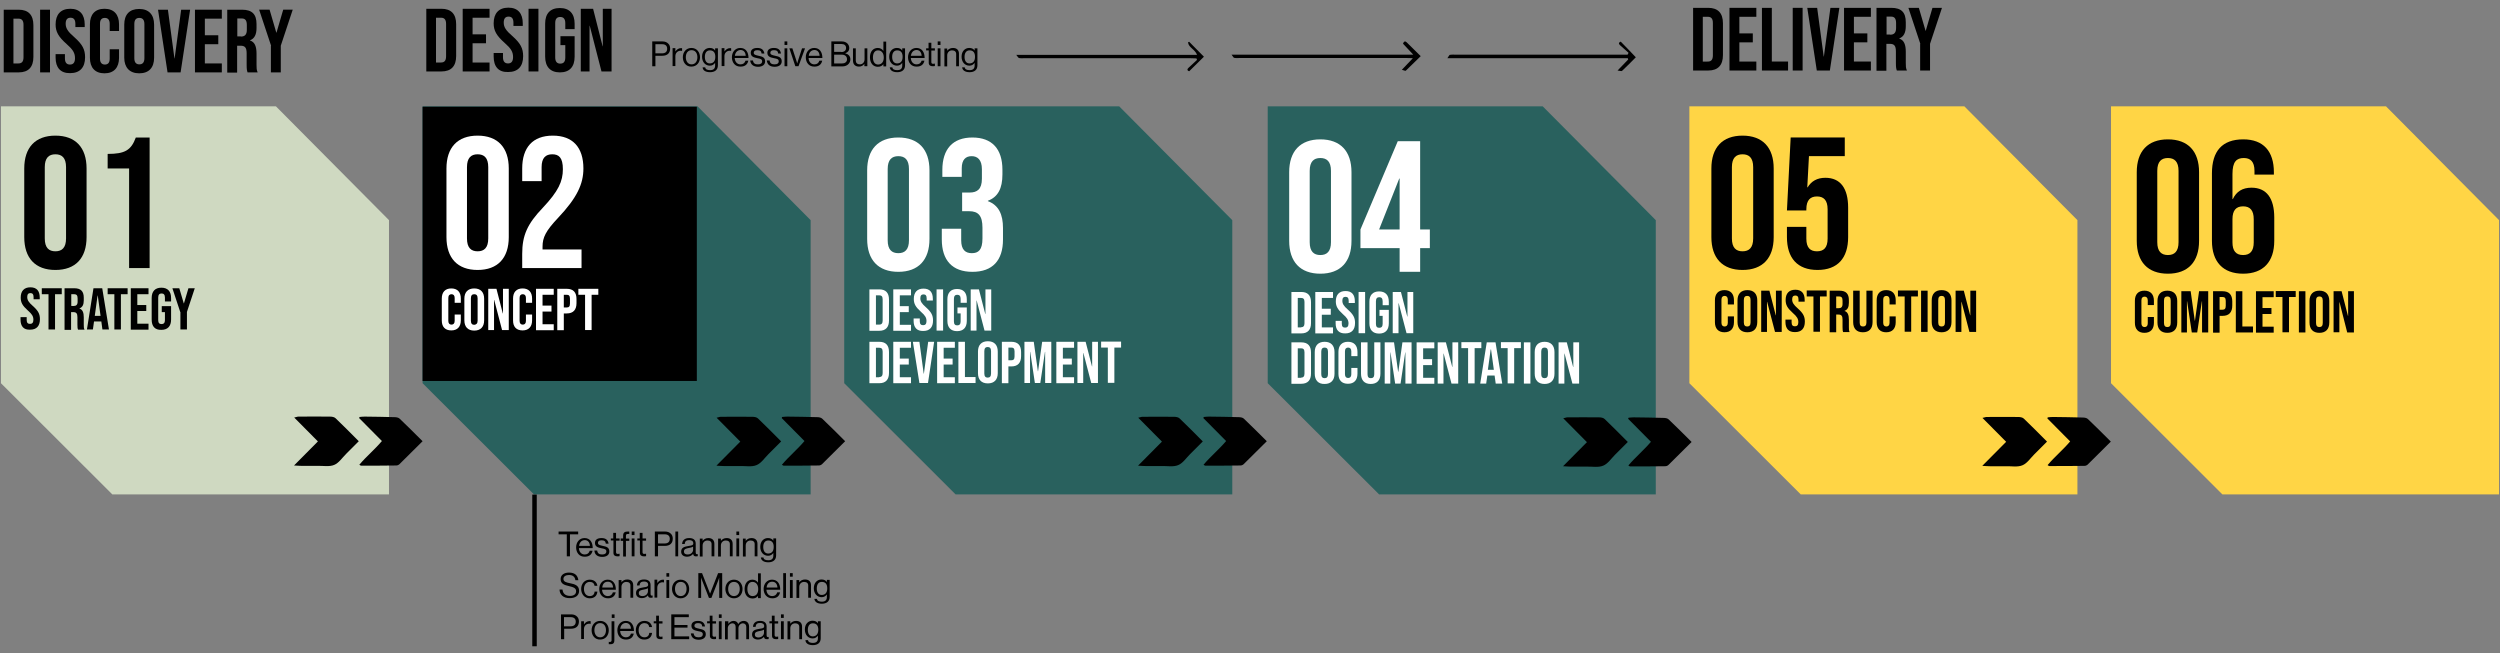 <?xml version="1.0" encoding="utf-8"?>
<!-- Generator: Adobe Illustrator 28.2.0, SVG Export Plug-In . SVG Version: 6.00 Build 0)  -->
<svg version="1.1" id="Layer_1" xmlns="http://www.w3.org/2000/svg" xmlns:xlink="http://www.w3.org/1999/xlink" x="0px" y="0px"
	 viewBox="0 0 1340 350" style="enable-background:new 0 0 1340 350;" xml:space="preserve">
<rect x="0" y="0" width="1340" height="350" fill="#808080" stroke="none"/>
<style type="text/css">
	.st0{fill:#FFD545;}
	.st1{fill:#29615E;}
	.st2{fill:#CFD9C1;}
	.st3{fill:#FFFFFF;}
</style>

	<polygon class="st0" points="1113.5,265 965.2,265 905.5,205.4 905.5,57 1052.9,57 1113.5,118 	"/>


	<polygon class="st0" points="1339.5,265 1191.2,265 1131.5,205.4 1131.5,57 1278.9,57 1339.5,118 	"/>


	<polygon class="st1" points="660.5,265 512.2,265 452.5,205.4 452.5,57 599.9,57 660.5,118 	"/>


	<polygon class="st1" points="887.5,265 739.2,265 679.5,205.4 679.5,57 826.9,57 887.5,118 	"/>


	<polygon class="st2" points="208.5,265 60.2,265 0.5,205.4 0.5,57 147.9,57 208.5,118 	"/>


	<polygon class="st1" points="434.5,265 286.2,265 226.5,205.4 226.5,57 373.9,57 434.5,118 	"/>


	<path d="M2,5.2H10c5.3,0,7.9,2.9,7.9,8.3v17c0,5.4-2.6,8.3-7.9,8.3H2V5.2z M9.9,34c1.7,0,2.7-0.9,2.7-3.3V13.3c0-2.4-1-3.3-2.7-3.3
		H7.2v24H9.9z"/>
	<path d="M21.5,5.2h5.3v33.6h-5.3V5.2z"/>
	<path d="M29.8,30.9v-1.9h5v2.3c0,2.4,1.1,3.3,2.7,3.3s2.7-0.9,2.7-3.4c0-2.8-1.1-4.6-4.5-7.6c-4.4-3.9-5.9-6.6-5.9-10.5
		c0-5.3,2.7-8.4,7.9-8.4c5.1,0,7.7,3.1,7.7,8.4v1.4h-5v-1.7c0-2.4-1-3.3-2.6-3.3s-2.6,0.9-2.6,3.2c0,2.4,1.1,4.2,4.6,7.2
		c4.4,3.9,5.8,6.6,5.8,10.8c0,5.5-2.8,8.5-8,8.5C32.4,39.3,29.8,36.2,29.8,30.9z"/>
	<path d="M48.2,31V13c0-5.2,2.7-8.3,7.8-8.3s7.8,3.1,7.8,8.3v3.6h-5v-3.9c0-2.2-1.1-3.1-2.6-3.1c-1.6,0-2.6,0.9-2.6,3.1v18.8
		c0,2.2,1.1,3.1,2.6,3.1c1.6,0,2.6-0.9,2.6-3.1v-5.1h5V31c0,5.2-2.7,8.3-7.8,8.3S48.2,36.2,48.2,31z"/>
	<path d="M66.6,30.9V13.2c0-5.4,2.8-8.4,8-8.4c5.2,0,8,3.1,8,8.4v17.7c0,5.4-2.8,8.4-8,8.4C69.5,39.3,66.6,36.2,66.6,30.9z
		 M77.4,31.2V12.9c0-2.4-1.1-3.3-2.7-3.3c-1.7,0-2.7,0.9-2.7,3.3v18.3c0,2.4,1.1,3.3,2.7,3.3C76.3,34.5,77.4,33.6,77.4,31.2z"/>
	<path d="M84.7,5.2h5.3l3.5,26.1h0.1l3.5-26.1h4.8l-5.1,33.6h-7L84.7,5.2z"/>
	<path d="M104.5,5.2h14.4V10h-9.1v8.9h7.2v4.8h-7.2V34h9.1v4.8h-14.4V5.2z"/>
	<path d="M121.9,5.2h7.8c5.5,0,7.8,2.5,7.8,7.7V15c0,3.5-1.1,5.7-3.5,6.6v0.1c2.6,0.8,3.5,3.3,3.5,7.1v5.9c0,1.6,0,2.8,0.6,4.1h-5.4
		c-0.3-0.9-0.5-1.4-0.5-4.1v-6.1c0-3.1-0.9-4.1-3.3-4.1h-1.8v14.4h-5.3V5.2z M129.1,19.6c2,0,3.2-0.9,3.2-3.6v-2.6
		c0-2.4-0.8-3.5-2.7-3.5h-2.4v9.6H129.1z"/>
	<path d="M145.3,24.5l-6.4-19.3h5.6l3.6,12.3h0.1l3.6-12.3h5.1l-6.4,19.3v14.3h-5.3V24.5z"/>


	<path d="M228.5,4.7h8.1c5.3,0,7.9,2.9,7.9,8.3v17c0,5.4-2.6,8.3-7.9,8.3h-8.1V4.7z M236.4,33.5c1.7,0,2.7-0.9,2.7-3.3V12.8
		c0-2.4-1-3.3-2.7-3.3h-2.7v24H236.4z"/>
	<path d="M248,4.7h14.4v4.8h-9.1v8.9h7.2v4.8h-7.2v10.3h9.1v4.8H248V4.7z"/>
	<path d="M264.6,30.3v-1.9h5v2.3c0,2.4,1.1,3.3,2.7,3.3s2.7-0.9,2.7-3.4c0-2.8-1.1-4.6-4.5-7.6c-4.4-3.9-5.9-6.6-5.9-10.5
		c0-5.3,2.7-8.4,7.9-8.4c5.1,0,7.7,3.1,7.7,8.4v1.4h-5v-1.7c0-2.4-1-3.3-2.6-3.3s-2.6,0.9-2.6,3.2c0,2.4,1.1,4.2,4.6,7.2
		c4.4,3.9,5.8,6.6,5.8,10.8c0,5.5-2.8,8.5-8,8.5C267.2,38.8,264.6,35.7,264.6,30.3z"/>
	<path d="M283.3,4.7h5.3v33.6h-5.3V4.7z"/>
	<path d="M292.2,30.3V12.7c0-5.4,2.7-8.4,7.9-8.4c5.2,0,7.9,3.1,7.9,8.4v2.9h-5v-3.2c0-2.4-1.1-3.3-2.7-3.3c-1.7,0-2.7,0.9-2.7,3.3
		v18.4c0,2.4,1.1,3.3,2.7,3.3c1.7,0,2.7-0.9,2.7-3.3v-6.6h-2.6v-4.8h7.6v11c0,5.4-2.7,8.4-7.9,8.4C294.9,38.8,292.2,35.7,292.2,30.3
		z"/>
	<path d="M311.3,4.7h6.6l5.1,20.1h0.1V4.7h4.7v33.6h-5.4l-6.3-24.5H316v24.5h-4.7V4.7z"/>


	<path d="M907.5,4.2h8.1c5.3,0,7.9,2.9,7.9,8.3v17c0,5.4-2.6,8.3-7.9,8.3h-8.1V4.2z M915.4,33c1.7,0,2.7-0.9,2.7-3.3V12.3
		c0-2.4-1-3.3-2.7-3.3h-2.7v24H915.4z"/>
	<path d="M927,4.2h14.4V9h-9.1v8.9h7.2v4.8h-7.2V33h9.1v4.8H927V4.2z"/>
	<path d="M944.4,4.2h5.3V33h8.7v4.8h-14V4.2z"/>
	<path d="M960.9,4.2h5.3v33.6h-5.3V4.2z"/>
	<path d="M968.7,4.2h5.3l3.5,26.1h0.1l3.5-26.1h4.8l-5.1,33.6h-7L968.7,4.2z"/>
	<path d="M988.4,4.2h14.4V9h-9.1v8.9h7.2v4.8h-7.2V33h9.1v4.8h-14.4V4.2z"/>
	<path d="M1005.9,4.2h7.8c5.5,0,7.8,2.5,7.8,7.7V14c0,3.5-1.1,5.7-3.5,6.6v0.1c2.6,0.8,3.5,3.3,3.5,7.1v5.9c0,1.6,0,2.8,0.6,4.1
		h-5.4c-0.3-0.9-0.5-1.4-0.5-4.1v-6.1c0-3.1-0.9-4.1-3.3-4.1h-1.8v14.4h-5.3V4.2z M1013.1,18.6c2,0,3.2-0.9,3.2-3.6v-2.6
		c0-2.4-0.8-3.5-2.7-3.5h-2.4v9.6H1013.1z"/>
	<path d="M1029.3,23.5l-6.4-19.3h5.6l3.6,12.3h0.1l3.6-12.3h5.1l-6.4,19.3v14.3h-5.3V23.5z"/>


	<rect x="226.5" y="57.2" width="147" height="147"/>


	<path d="M349.6,22.2h5.5c1.4,0,2.5,0.5,3.2,1.3c0.6,0.6,0.9,1.5,0.9,2.5c0,2.4-1.4,3.9-4.3,3.9h-3.6v5.6h-1.7V22.2z M351.3,28.6
		h3.5c1.9,0,2.8-0.9,2.8-2.5c0-1.6-1-2.4-2.7-2.4h-3.6V28.6z"/>
	<path d="M362.1,27.5L362.1,27.5c0.6-0.9,1.6-1.7,2.9-1.7c0.3,0,0.4,0,0.6,0.1v1.4h-0.1c-0.2-0.1-0.4-0.1-0.7-0.1
		c-1.5,0-2.8,1.1-2.8,2.9v5.3h-1.5v-9.6h1.5V27.5z"/>
	<path d="M366,30.7c0-2.8,1.8-5,4.6-5c2.9,0,4.6,2.3,4.6,5s-1.7,5-4.6,5C367.8,35.8,366,33.5,366,30.7z M373.8,30.7
		c0-2.1-1-3.8-3.1-3.8s-3.1,1.7-3.1,3.8s1.1,3.8,3.1,3.8S373.8,32.8,373.8,30.7z"/>
	<path d="M376.6,36.1h1.4c0.1,1.1,1.2,1.5,2.6,1.5c1.8,0,2.7-0.8,2.7-2.5v-1.4h0c-0.7,0.9-1.5,1.5-2.8,1.5c-2.5,0-4.2-2-4.2-4.8
		c0-3,1.9-4.7,4.1-4.7c1.4,0,2.3,0.5,2.9,1.4h0v-1.2h1.5V35c0,2.5-1.7,3.7-4.2,3.7C378.1,38.7,376.7,37.7,376.6,36.1z M383.4,30.4
		c0-2.1-0.9-3.4-2.9-3.4c-1.8,0-2.7,1.4-2.7,3.5c0,2.1,0.9,3.5,2.7,3.5C382.7,33.9,383.4,32.4,383.4,30.4z"/>
	<path d="M388.4,27.5L388.4,27.5c0.6-0.9,1.6-1.7,2.9-1.7c0.3,0,0.4,0,0.6,0.1v1.4h-0.1c-0.2-0.1-0.4-0.1-0.7-0.1
		c-1.5,0-2.8,1.1-2.8,2.9v5.3h-1.5v-9.6h1.5V27.5z"/>
	<path d="M392.3,30.7c0-2.8,1.8-5,4.5-5c2.9,0,4.4,2.2,4.4,5.4h-7.4c0.1,1.9,1.2,3.4,3.1,3.4c1.4,0,2.3-0.7,2.7-2h1.5
		c-0.4,2.1-1.9,3.2-4.1,3.2C394,35.8,392.3,33.5,392.3,30.7z M393.9,29.9h5.8c-0.1-1.9-1.1-3.1-2.8-3.1
		C395.1,26.9,394.1,28.2,393.9,29.9z"/>
	<path d="M402.1,32.4h1.5c0.2,1.7,1.3,2.1,2.7,2.1c1.6,0,2.2-0.7,2.2-1.6c0-1.1-0.7-1.4-2.5-1.7c-1.9-0.4-3.6-0.8-3.6-2.9
		c0-1.6,1.2-2.6,3.5-2.6c2.4,0,3.5,1.1,3.8,3h-1.5c-0.1-1.3-0.8-1.8-2.3-1.8c-1.4,0-1.9,0.6-1.9,1.4c0,1,0.9,1.2,2.6,1.6
		c1.9,0.4,3.5,0.8,3.5,3c0,1.9-1.6,2.9-3.8,2.9C403.8,35.8,402.3,34.5,402.1,32.4z"/>
	<path d="M411,32.4h1.5c0.2,1.7,1.3,2.1,2.7,2.1c1.6,0,2.2-0.7,2.2-1.6c0-1.1-0.7-1.4-2.5-1.7c-1.9-0.4-3.6-0.8-3.6-2.9
		c0-1.6,1.2-2.6,3.5-2.6c2.4,0,3.5,1.1,3.8,3h-1.5c-0.1-1.3-0.8-1.8-2.3-1.8c-1.4,0-1.9,0.6-1.9,1.4c0,1,0.9,1.2,2.6,1.6
		c1.9,0.4,3.5,0.8,3.5,3c0,1.9-1.6,2.9-3.8,2.9C412.6,35.8,411.2,34.5,411,32.4z"/>
	<path d="M420.5,22.2h1.5v1.9h-1.5V22.2z M420.5,25.9h1.5v9.6h-1.5V25.9z"/>
	<path d="M423.1,25.9h1.6l2,6.1c0.3,0.9,0.6,2,0.6,2h0c0,0,0.4-1.2,0.6-2l2-6.1h1.6l-3.5,9.6h-1.7L423.1,25.9z"/>
	<path d="M431.9,30.7c0-2.8,1.8-5,4.5-5c2.9,0,4.4,2.2,4.4,5.4h-7.4c0.1,1.9,1.2,3.4,3.1,3.4c1.4,0,2.3-0.7,2.7-2h1.5
		c-0.4,2.1-1.9,3.2-4.1,3.2C433.6,35.8,431.9,33.5,431.9,30.7z M433.5,29.9h5.8c-0.1-1.9-1.1-3.1-2.8-3.1
		C434.6,26.9,433.7,28.2,433.5,29.9z"/>
	<path d="M445.5,22.2h5.6c1.4,0,2.4,0.4,3.2,1.2c0.5,0.6,0.9,1.3,0.9,2.3c0,1.5-0.8,2.4-2.1,2.8v0.1c1.5,0.4,2.7,1.4,2.7,3.2
		c0,1-0.4,1.9-1,2.5c-0.7,0.8-1.9,1.3-3.3,1.3h-5.9V22.2z M450.9,27.9c1.6,0,2.6-0.8,2.6-2.2c0-1.3-0.9-2.1-2.4-2.1h-4v4.2H450.9z
		 M451.3,34c0.9,0,1.6-0.2,2.1-0.7c0.4-0.4,0.6-0.9,0.6-1.5c0-1.7-1.2-2.5-2.8-2.5h-4.1V34H451.3z"/>
	<path d="M463.3,35.5v-1.3h0c-0.7,0.9-1.5,1.5-2.9,1.5c-2,0-3.2-1.2-3.2-3.2v-6.6h1.5v6.6c0,1.2,0.8,2,2.2,2c1.5,0,2.5-1.2,2.5-2.7
		v-5.9h1.5v9.6H463.3z"/>
	<path d="M466.3,30.7c0-3.2,1.8-5,4.2-5c1.4,0,2.4,0.7,3,1.6h0v-5h1.5v13.3h-1.5v-1.2h0c-0.7,0.9-1.6,1.4-3,1.4
		C468,35.8,466.3,33.8,466.3,30.7z M473.7,30.8c0-2.2-1.1-3.8-3.1-3.8c-1.8,0-2.7,1.6-2.7,3.8c0,2.2,0.9,3.8,2.8,3.8
		C472.8,34.5,473.7,32.9,473.7,30.8z"/>
	<path d="M476.9,36.1h1.4c0.1,1.1,1.2,1.5,2.6,1.5c1.8,0,2.7-0.8,2.7-2.5v-1.4h0c-0.7,0.9-1.5,1.5-2.8,1.5c-2.5,0-4.2-2-4.2-4.8
		c0-3,1.9-4.7,4.1-4.7c1.4,0,2.3,0.5,2.9,1.4h0v-1.2h1.5V35c0,2.5-1.7,3.7-4.2,3.7C478.5,38.7,477.1,37.7,476.9,36.1z M483.8,30.4
		c0-2.1-0.9-3.4-2.9-3.4c-1.8,0-2.7,1.4-2.7,3.5c0,2.1,0.9,3.5,2.7,3.5C483.1,33.9,483.8,32.4,483.8,30.4z"/>
	<path d="M486.7,30.7c0-2.8,1.8-5,4.5-5c2.9,0,4.4,2.2,4.4,5.4h-7.4c0.1,1.9,1.2,3.4,3.1,3.4c1.4,0,2.3-0.7,2.7-2h1.5
		c-0.4,2.1-1.9,3.2-4.1,3.2C488.4,35.8,486.7,33.5,486.7,30.7z M488.2,29.9h5.8c-0.1-1.9-1.1-3.1-2.8-3.1
		C489.4,26.9,488.5,28.2,488.2,29.9z"/>
	<path d="M496.3,25.9h1.4v-3h1.5v3h1.9v1.2h-1.9v6.2c0,0.7,0.4,0.9,1,0.9c0.3,0,0.6-0.1,0.8-0.1h0.1v1.3c-0.4,0.1-0.8,0.1-1.2,0.1
		c-1.2,0-2.1-0.5-2.1-1.9v-6.6h-1.4V25.9z"/>
	<path d="M502.6,22.2h1.5v1.9h-1.5V22.2z M502.6,25.9h1.5v9.6h-1.5V25.9z"/>
	<path d="M507.7,27.2L507.7,27.2c0.7-0.9,1.7-1.5,3.1-1.5c2,0,3.2,1.1,3.2,3.1v6.7h-1.5v-6.6c0-1.2-0.8-1.9-2.2-1.9
		c-1.5,0-2.6,1.1-2.6,2.7v5.9h-1.5v-9.6h1.5V27.2z"/>
	<path d="M515.7,36.1h1.4c0.1,1.1,1.2,1.5,2.6,1.5c1.8,0,2.7-0.8,2.7-2.5v-1.4h0c-0.7,0.9-1.5,1.5-2.8,1.5c-2.5,0-4.2-2-4.2-4.8
		c0-3,1.9-4.7,4.1-4.7c1.4,0,2.3,0.5,2.9,1.4h0v-1.2h1.5V35c0,2.5-1.7,3.7-4.2,3.7C517.3,38.7,515.9,37.7,515.7,36.1z M522.6,30.4
		c0-2.1-0.9-3.4-2.9-3.4c-1.8,0-2.7,1.4-2.7,3.5c0,2.1,0.9,3.5,2.7,3.5C521.9,33.9,522.6,32.4,522.6,30.4z"/>


	<path d="M299.4,284.9h10.5v1.5h-4.4v11.8h-1.7v-11.8h-4.4V284.9z"/>
	<path d="M308.8,293.4c0-2.8,1.8-5,4.5-5c2.9,0,4.4,2.2,4.4,5.4h-7.4c0.1,1.9,1.2,3.4,3.1,3.4c1.4,0,2.3-0.7,2.7-2h1.5
		c-0.4,2.1-1.9,3.2-4.1,3.2C310.5,298.5,308.8,296.2,308.8,293.4z M310.4,292.6h5.8c-0.1-1.9-1.1-3.1-2.8-3.1
		C311.5,289.6,310.6,290.9,310.4,292.6z"/>
	<path d="M318.6,295.1h1.5c0.2,1.7,1.3,2.1,2.7,2.1c1.6,0,2.2-0.7,2.2-1.6c0-1.1-0.7-1.4-2.5-1.7c-1.9-0.4-3.6-0.8-3.6-2.9
		c0-1.6,1.2-2.6,3.5-2.6c2.4,0,3.5,1.1,3.8,3h-1.5c-0.1-1.3-0.8-1.8-2.3-1.8c-1.4,0-1.9,0.6-1.9,1.4c0,1,0.9,1.2,2.6,1.6
		c1.9,0.4,3.5,0.8,3.5,3c0,1.9-1.6,2.9-3.8,2.9C320.2,298.5,318.7,297.2,318.6,295.1z"/>
	<path d="M327.3,288.6h1.4v-3h1.5v3h1.9v1.2h-1.9v6.2c0,0.7,0.4,0.9,1,0.9c0.3,0,0.6-0.1,0.8-0.1h0.1v1.3c-0.4,0.1-0.8,0.1-1.2,0.1
		c-1.2,0-2.1-0.5-2.1-1.9v-6.6h-1.4V288.6z"/>
	<path d="M332.7,288.6h1.3v-1.5c0-1.7,0.9-2.2,2.5-2.2c0.3,0,0.6,0,0.8,0v1.3c-0.3,0-0.3,0-0.5,0c-1,0-1.3,0.2-1.3,1v1.5h1.8v1.2
		h-1.8v8.4H334v-8.4h-1.3V288.6z M338.6,284.9h1.5v1.9h-1.5V284.9z M338.6,288.6h1.5v9.6h-1.5V288.6z"/>
	<path d="M341.5,288.6h1.4v-3h1.5v3h1.9v1.2h-1.9v6.2c0,0.7,0.4,0.9,1,0.9c0.3,0,0.6-0.1,0.8-0.1h0.1v1.3c-0.4,0.1-0.8,0.1-1.2,0.1
		c-1.2,0-2.1-0.5-2.1-1.9v-6.6h-1.4V288.6z"/>
	<path d="M351,284.9h5.5c1.4,0,2.5,0.5,3.2,1.3c0.6,0.6,0.9,1.5,0.9,2.5c0,2.4-1.4,3.9-4.3,3.9h-3.6v5.6H351V284.9z M352.7,291.3
		h3.5c1.9,0,2.8-0.9,2.8-2.5c0-1.6-1-2.4-2.7-2.4h-3.6V291.3z"/>
	<path d="M362,284.9h1.5v13.3H362V284.9z"/>
	<path d="M371.5,296.9L371.5,296.9c-0.6,0.7-1.6,1.5-3.2,1.5c-1.8,0-3.2-0.9-3.2-2.7c0-2.3,1.8-2.7,4.2-3.1c1.4-0.2,2.3-0.3,2.3-1.4
		c0-1.1-0.8-1.7-2.2-1.7c-1.6,0-2.3,0.7-2.4,2.1h-1.4c0.1-1.9,1.3-3.2,3.8-3.2c2,0,3.5,0.8,3.5,3v4.6c0,0.8,0.2,1.2,1,1h0.1v1.1
		c-0.2,0.1-0.4,0.1-0.8,0.1C372.2,298.3,371.7,297.9,371.5,296.9z M371.5,294.7V293c-0.5,0.3-1.4,0.6-2.2,0.7
		c-1.5,0.3-2.7,0.5-2.7,1.9c0,1.3,1,1.6,2,1.6C370.6,297.2,371.5,295.8,371.5,294.7z"/>
	<path d="M376.6,289.9L376.6,289.9c0.7-0.9,1.7-1.5,3.1-1.5c2,0,3.2,1.1,3.2,3.1v6.7h-1.5v-6.6c0-1.2-0.8-1.9-2.2-1.9
		c-1.5,0-2.6,1.1-2.6,2.7v5.9h-1.5v-9.6h1.5V289.9z"/>
	<path d="M386.4,289.9L386.4,289.9c0.7-0.9,1.7-1.5,3.1-1.5c2,0,3.2,1.1,3.2,3.1v6.7h-1.5v-6.6c0-1.2-0.8-1.9-2.2-1.9
		c-1.5,0-2.6,1.1-2.6,2.7v5.9h-1.5v-9.6h1.5V289.9z"/>
	<path d="M394.7,284.9h1.5v1.9h-1.5V284.9z M394.7,288.6h1.5v9.6h-1.5V288.6z"/>
	<path d="M399.7,289.9L399.7,289.9c0.7-0.9,1.7-1.5,3.1-1.5c2,0,3.2,1.1,3.2,3.1v6.7h-1.5v-6.6c0-1.2-0.8-1.9-2.2-1.9
		c-1.5,0-2.6,1.1-2.6,2.7v5.9h-1.5v-9.6h1.5V289.9z"/>
	<path d="M407.8,298.8h1.4c0.1,1.1,1.2,1.5,2.6,1.5c1.8,0,2.7-0.8,2.7-2.5v-1.4h0c-0.7,0.9-1.5,1.5-2.8,1.5c-2.5,0-4.2-2-4.2-4.8
		c0-3,1.9-4.7,4.1-4.7c1.4,0,2.3,0.5,2.9,1.4h0v-1.2h1.5v9.1c0,2.5-1.7,3.7-4.2,3.7C409.4,301.4,408,300.4,407.8,298.8z
		 M414.7,293.1c0-2.1-0.9-3.4-2.9-3.4c-1.8,0-2.7,1.4-2.7,3.5c0,2.1,0.9,3.5,2.7,3.5C414,296.6,414.7,295.1,414.7,293.1z"/>


	<path d="M299.9,316h1.6c0.2,2.2,1.6,3.4,4.1,3.4c1.8,0,3.2-0.8,3.2-2.5c0-1.8-1.6-2.2-4-2.8c-2.3-0.5-4.3-1.2-4.3-3.7
		c0-2.2,1.8-3.5,4.5-3.5c3.3,0,4.7,1.7,5,4.1h-1.6c-0.2-1.9-1.5-2.8-3.4-2.8c-1.8,0-3,0.8-3,2.1c0,1.5,1.5,1.9,3.5,2.3
		c2.6,0.5,4.9,1.2,4.9,4.1c0,2.5-2,3.9-4.9,3.9C301.8,320.7,300,318.6,299.9,316z"/>
	<path d="M311.5,315.7c0-2.8,1.8-5,4.6-5c2.3,0,3.8,1.3,4.1,3.3h-1.5c-0.2-1.3-1.1-2.1-2.6-2.1c-2,0-3.1,1.7-3.1,3.8
		s1.1,3.8,3.1,3.8c1.6,0,2.5-0.9,2.6-2.4h1.5c-0.2,2.3-1.7,3.6-4.1,3.6C313.3,320.7,311.5,318.4,311.5,315.7z"/>
	<path d="M321.2,315.7c0-2.8,1.8-5,4.5-5c2.9,0,4.4,2.2,4.4,5.4h-7.4c0.1,1.9,1.2,3.4,3.1,3.4c1.4,0,2.3-0.7,2.7-2h1.5
		c-0.4,2.1-1.9,3.2-4.1,3.2C322.9,320.7,321.2,318.4,321.2,315.7z M322.8,314.9h5.8c-0.1-1.9-1.1-3.1-2.8-3.1
		C323.9,311.8,323,313.1,322.8,314.9z"/>
	<path d="M333.1,312.1L333.1,312.1c0.7-0.9,1.7-1.5,3.1-1.5c2,0,3.2,1.1,3.2,3.1v6.7h-1.5v-6.6c0-1.2-0.8-1.9-2.2-1.9
		c-1.5,0-2.6,1.1-2.6,2.7v5.9h-1.5v-9.6h1.5V312.1z"/>
	<path d="M347.3,319.1L347.3,319.1c-0.6,0.7-1.6,1.5-3.2,1.5c-1.8,0-3.2-0.9-3.2-2.7c0-2.3,1.8-2.7,4.2-3.1c1.4-0.2,2.3-0.3,2.3-1.4
		c0-1.1-0.8-1.7-2.2-1.7c-1.6,0-2.3,0.7-2.4,2.1h-1.4c0.1-1.9,1.3-3.2,3.8-3.2c2,0,3.5,0.8,3.5,3v4.6c0,0.8,0.2,1.2,1,1h0.1v1.1
		c-0.2,0.1-0.4,0.1-0.8,0.1C348,320.5,347.4,320.1,347.3,319.1z M347.3,316.9v-1.6c-0.5,0.3-1.4,0.6-2.2,0.7
		c-1.5,0.3-2.7,0.5-2.7,1.9c0,1.3,1,1.6,2,1.6C346.4,319.5,347.3,318,347.3,316.9z"/>
	<path d="M352.4,312.4L352.4,312.4c0.6-0.9,1.6-1.7,2.9-1.7c0.3,0,0.4,0,0.6,0.1v1.4h-0.1c-0.2-0.1-0.4-0.1-0.7-0.1
		c-1.5,0-2.8,1.1-2.8,2.9v5.3h-1.5v-9.6h1.5V312.4z"/>
	<path d="M357.2,307.2h1.5v1.9h-1.5V307.2z M357.2,310.9h1.5v9.6h-1.5V310.9z"/>
	<path d="M360.2,315.7c0-2.8,1.8-5,4.6-5c2.9,0,4.6,2.3,4.6,5s-1.7,5-4.6,5C362,320.7,360.2,318.4,360.2,315.7z M368,315.7
		c0-2.1-1-3.8-3.1-3.8s-3.1,1.7-3.1,3.8s1.1,3.8,3.1,3.8S368,317.8,368,315.7z"/>
	<path d="M374.2,307.2h2.1l4.3,11h0l4.3-11h2.2v13.3h-1.6v-10.9h0c0,0-0.4,1-0.6,1.7l-3.6,9.2H380l-3.6-9.2
		c-0.3-0.7-0.6-1.7-0.6-1.7h0v10.9h-1.5V307.2z"/>
	<path d="M388.8,315.7c0-2.8,1.8-5,4.6-5c2.9,0,4.6,2.3,4.6,5s-1.7,5-4.6,5C390.6,320.7,388.8,318.4,388.8,315.7z M396.5,315.7
		c0-2.1-1-3.8-3.1-3.8s-3.1,1.7-3.1,3.8s1.1,3.8,3.1,3.8S396.5,317.8,396.5,315.7z"/>
	<path d="M399.1,315.7c0-3.2,1.8-5,4.2-5c1.4,0,2.4,0.7,3,1.6h0v-5h1.5v13.3h-1.5v-1.2h0c-0.7,0.9-1.6,1.4-3,1.4
		C400.7,320.7,399.1,318.8,399.1,315.7z M406.4,315.7c0-2.2-1.1-3.8-3.1-3.8c-1.8,0-2.7,1.6-2.7,3.8c0,2.2,0.9,3.8,2.8,3.8
		C405.5,319.5,406.4,317.9,406.4,315.7z"/>
	<path d="M409.3,315.7c0-2.8,1.8-5,4.5-5c2.9,0,4.4,2.2,4.4,5.4h-7.4c0.1,1.9,1.2,3.4,3.1,3.4c1.4,0,2.3-0.7,2.7-2h1.5
		c-0.4,2.1-1.9,3.2-4.1,3.2C411,320.7,409.3,318.4,409.3,315.7z M410.9,314.9h5.8c-0.1-1.9-1.1-3.1-2.8-3.1
		C412.1,311.8,411.1,313.1,410.9,314.9z"/>
	<path d="M419.8,307.2h1.5v13.3h-1.5V307.2z"/>
	<path d="M423.4,307.2h1.5v1.9h-1.5V307.2z M423.4,310.9h1.5v9.6h-1.5V310.9z"/>
	<path d="M428.4,312.1L428.4,312.1c0.7-0.9,1.7-1.5,3.1-1.5c2,0,3.2,1.1,3.2,3.1v6.7h-1.5v-6.6c0-1.2-0.8-1.9-2.2-1.9
		c-1.5,0-2.6,1.1-2.6,2.7v5.9h-1.5v-9.6h1.5V312.1z"/>
	<path d="M436.5,321h1.4c0.1,1.1,1.2,1.5,2.6,1.5c1.8,0,2.7-0.8,2.7-2.5v-1.4h0c-0.7,0.9-1.5,1.5-2.8,1.5c-2.5,0-4.2-2-4.2-4.8
		c0-3,1.9-4.7,4.1-4.7c1.4,0,2.3,0.5,2.9,1.4h0v-1.2h1.5v9.1c0,2.5-1.7,3.7-4.2,3.7C438.1,323.6,436.7,322.6,436.5,321z
		 M443.4,315.3c0-2.1-0.9-3.4-2.9-3.4c-1.8,0-2.7,1.4-2.7,3.5c0,2.1,0.9,3.5,2.7,3.5C442.7,318.8,443.4,317.3,443.4,315.3z"/>


	<path d="M300.7,329.3h5.5c1.4,0,2.5,0.5,3.2,1.3c0.6,0.6,0.9,1.5,0.9,2.5c0,2.4-1.4,3.9-4.3,3.9h-3.6v5.6h-1.7V329.3z M302.3,335.7
		h3.5c1.9,0,2.8-0.9,2.8-2.5c0-1.6-1-2.4-2.7-2.4h-3.6V335.7z"/>
	<path d="M313.1,334.6L313.1,334.6c0.6-0.9,1.6-1.7,2.9-1.7c0.3,0,0.4,0,0.6,0.1v1.4h-0.1c-0.2-0.1-0.4-0.1-0.7-0.1
		c-1.5,0-2.8,1.1-2.8,2.9v5.3h-1.5V333h1.5V334.6z"/>
	<path d="M317.1,337.8c0-2.8,1.8-5,4.6-5c2.9,0,4.6,2.3,4.6,5s-1.7,5-4.6,5C318.9,342.9,317.1,340.6,317.1,337.8z M324.8,337.8
		c0-2.1-1-3.8-3.1-3.8s-3.1,1.7-3.1,3.8s1.1,3.8,3.1,3.8S324.8,339.9,324.8,337.8z"/>
	<path d="M326.3,345.3V344h0c0.2,0,0.4,0.1,0.5,0.1c0.6,0,1-0.3,1-0.9V333h1.5v10.2c0,1.8-1,2.1-2.2,2.1
		C326.8,345.3,326.6,345.3,326.3,345.3z M327.9,329.3h1.5v1.9h-1.5V329.3z"/>
	<path d="M330.9,337.8c0-2.8,1.8-5,4.5-5c2.9,0,4.4,2.2,4.4,5.4h-7.4c0.1,1.9,1.2,3.4,3.1,3.4c1.4,0,2.3-0.7,2.7-2h1.5
		c-0.4,2.1-1.9,3.2-4.1,3.2C332.6,342.9,330.9,340.6,330.9,337.8z M332.4,337h5.8c-0.1-1.9-1.1-3.1-2.8-3.1
		C333.6,334,332.7,335.3,332.4,337z"/>
	<path d="M340.8,337.8c0-2.8,1.8-5,4.6-5c2.3,0,3.8,1.3,4.1,3.3H348c-0.2-1.3-1.1-2.1-2.6-2.1c-2,0-3.1,1.7-3.1,3.8s1.1,3.8,3.1,3.8
		c1.6,0,2.5-0.9,2.6-2.4h1.5c-0.2,2.3-1.7,3.6-4.1,3.6C342.5,342.9,340.8,340.6,340.8,337.8z"/>
	<path d="M350.3,333h1.4v-3h1.5v3h1.9v1.2h-1.9v6.2c0,0.7,0.4,0.9,1,0.9c0.3,0,0.6-0.1,0.8-0.1h0.1v1.3c-0.4,0.1-0.8,0.1-1.2,0.1
		c-1.2,0-2.1-0.5-2.1-1.9v-6.6h-1.4V333z"/>
	<path d="M359.8,329.3h9.4v1.5h-7.7v4.2h7v1.4h-7v4.7h7.9v1.5h-9.6V329.3z"/>
	<path d="M370.3,339.5h1.5c0.2,1.7,1.3,2.1,2.7,2.1c1.6,0,2.2-0.7,2.2-1.6c0-1.1-0.7-1.4-2.5-1.7c-1.9-0.4-3.6-0.8-3.6-2.9
		c0-1.6,1.2-2.6,3.5-2.6c2.4,0,3.5,1.1,3.8,3h-1.5c-0.1-1.3-0.8-1.8-2.3-1.8c-1.4,0-1.9,0.6-1.9,1.4c0,1,0.9,1.2,2.6,1.6
		c1.9,0.4,3.5,0.8,3.5,3c0,1.9-1.6,2.9-3.8,2.9C371.9,342.9,370.5,341.6,370.3,339.5z"/>
	<path d="M379,333h1.4v-3h1.5v3h1.9v1.2h-1.9v6.2c0,0.7,0.4,0.9,1,0.9c0.3,0,0.6-0.1,0.8-0.1h0.1v1.3c-0.4,0.1-0.8,0.1-1.2,0.1
		c-1.2,0-2.1-0.5-2.1-1.9v-6.6H379V333z"/>
	<path d="M385.3,329.3h1.5v1.9h-1.5V329.3z M385.3,333h1.5v9.6h-1.5V333z"/>
	<path d="M388.9,333h1.5v1.4h0c0.6-0.9,1.6-1.6,2.8-1.6c1.2,0,2.1,0.6,2.5,1.7h0c0.6-1.1,1.8-1.7,2.9-1.7c1.7,0,2.9,1.1,2.9,3.1v6.7
		h-1.5V336c0-1.2-0.8-1.9-1.8-1.9c-1.2,0-2.4,1.1-2.4,2.6v6h-1.5V336c0-1.2-0.7-1.9-1.7-1.9c-1.2,0-2.5,1.1-2.5,2.6v6h-1.5V333z"/>
	<path d="M409.5,341.3L409.5,341.3c-0.6,0.7-1.6,1.5-3.2,1.5c-1.8,0-3.2-0.9-3.2-2.7c0-2.3,1.8-2.7,4.2-3.1c1.4-0.2,2.3-0.3,2.3-1.4
		c0-1.1-0.8-1.7-2.2-1.7c-1.6,0-2.3,0.7-2.4,2.1h-1.4c0.1-1.9,1.3-3.2,3.8-3.2c2,0,3.5,0.8,3.5,3v4.6c0,0.8,0.2,1.2,1,1h0.1v1.1
		c-0.2,0.1-0.4,0.1-0.8,0.1C410.1,342.7,409.6,342.3,409.5,341.3z M409.5,339.1v-1.6c-0.5,0.3-1.4,0.6-2.2,0.7
		c-1.5,0.3-2.7,0.5-2.7,1.9c0,1.3,1,1.6,2,1.6C408.6,341.6,409.5,340.2,409.5,339.1z"/>
	<path d="M412.3,333h1.4v-3h1.5v3h1.9v1.2h-1.9v6.2c0,0.7,0.4,0.9,1,0.9c0.3,0,0.6-0.1,0.8-0.1h0.1v1.3c-0.4,0.1-0.8,0.1-1.2,0.1
		c-1.2,0-2.1-0.5-2.1-1.9v-6.6h-1.4V333z"/>
	<path d="M418.6,329.3h1.5v1.9h-1.5V329.3z M418.6,333h1.5v9.6h-1.5V333z"/>
	<path d="M423.6,334.3L423.6,334.3c0.7-0.9,1.7-1.5,3.1-1.5c2,0,3.2,1.1,3.2,3.1v6.7h-1.5V336c0-1.2-0.8-1.9-2.2-1.9
		c-1.5,0-2.6,1.1-2.6,2.7v5.9h-1.5V333h1.5V334.3z"/>
	<path d="M431.7,343.1h1.4c0.1,1.1,1.2,1.5,2.6,1.5c1.8,0,2.7-0.8,2.7-2.5v-1.4h0c-0.7,0.9-1.5,1.5-2.8,1.5c-2.5,0-4.2-2-4.2-4.8
		c0-3,1.9-4.7,4.1-4.7c1.4,0,2.3,0.5,2.9,1.4h0V333h1.5v9.1c0,2.5-1.7,3.7-4.2,3.7C433.2,345.8,431.8,344.8,431.7,343.1z
		 M438.6,337.5c0-2.1-0.9-3.4-2.9-3.4c-1.8,0-2.7,1.4-2.7,3.5c0,2.1,0.9,3.5,2.7,3.5C437.8,341,438.6,339.5,438.6,337.5z"/>


	<rect x="285.3" y="265.1" width="2.4" height="81.3"/>


	<path d="M1097.6,223.7c0.9-0.1,1.9-0.2,2.8-0.2c5.3,0.1,10.7,0.1,16,0.3c0.9,0,2.1,0.2,2.7,0.8c4.1,3.9,8.1,7.9,12.3,12.1
		c-4.3,4.3-8.3,8.3-12.4,12.3c-0.4,0.4-1.1,0.7-1.7,0.7c-6.3,0.1-12.6,0.1-18.9,0.1c-0.2,0-0.4-0.2-0.9-0.5
		c3.8-4.5,8.3-8.2,12.1-12.7c-4.1-4.2-8.2-8.2-12.2-12.3C1097.4,224.1,1097.5,223.9,1097.6,223.7z"/>


	<path d="M1097.2,236.7c-2.4,2.4-4.6,4.6-6.8,6.8c-2.1,2.1-3.9,4.9-6.4,5.9c-2.6,1.1-6,0.4-9,0.5c-2.8,0-5.7,0-8.5,0
		c-1.1,0-2.1-0.1-4-0.2c4.6-4.6,8.6-8.6,12.8-12.9c-4.2-4.2-8.3-8.4-12.7-12.8c1.1-0.2,1.6-0.5,2.2-0.5c5.7,0,11.3-0.1,17,0
		c1,0,2.3,0.2,3,0.9C1088.9,228.3,1092.9,232.4,1097.2,236.7z"/>


	<path d="M872.9,28.3c-1.5-1.4-3.1-2.7-4.6-4.1c-0.9-0.8-0.6-1.5,0.4-1.9c2.6,2.7,5.3,5.4,8.1,8.4c-2.3,2.3-4.8,4.9-7.4,7.3
		c-0.3,0.3-1.1-0.1-2.4-0.2c2.3-2.4,4-4.1,5.7-5.9c-0.1-0.2-0.1-0.4-0.2-0.7c-5.3,0-10.5,0-15.8,0c-5.3,0-10.7,0-16,0
		c-5.4,0-10.9,0-16.3,0c-5.3,0-10.7,0-16,0c-5.3,0-10.7,0-16,0c-5.3,0-10.6,0-16.6,0c0.7-1,1-1.7,1.3-1.8c1.1-0.2,2.2-0.1,3.3-0.1
		c29.5,0,59,0,88.5,0c1.2,0,2.3,0,3.5,0C872.5,29,872.7,28.6,872.9,28.3z"/>


	<path d="M660.1,29.3c32.7,0,64.6,0,97.4,0c-2.2-2.4-3.9-4.2-5.5-5.9c0.5-1.3,1.2-1.5,2-0.7c2.4,2.4,4.8,4.7,7.5,7.4
		c-2.8,2.7-5.4,5.3-8,7.8c-0.2,0.2-1-0.2-2.1-0.5c2-2.1,3.7-3.9,5.9-6.2c-1.7-0.1-2.8-0.1-4-0.1c-29.6,0-59.3,0-88.9,0
		c-1,0-2,0.1-2.9-0.1C661.2,31,660.9,30.3,660.1,29.3z"/>


	<path d="M637.4,22.4c2.6,2.7,5.3,5.4,7.9,8c-2.5,2.4-5.1,5-7.9,7.8c-0.9-0.3-1.4-0.9-0.3-1.9c1.5-1.4,3-2.8,4.5-4.2
		c-0.1-0.3-0.2-0.5-0.3-0.8c-1.1,0-2.2-0.1-3.3-0.1c-29.6,0-59.3,0-88.9,0c-1,0-2,0.1-2.9-0.1c-0.4-0.1-0.7-0.7-1.5-1.7
		c32.7,0,64.6,0,96.9,0c-1-2.9-4.5-3.9-4.8-6.6C636.8,22.6,637.1,22.5,637.4,22.4z"/>


	<path d="M872.9,223.9c0.9-0.1,1.9-0.2,2.8-0.2c5.3,0.1,10.7,0.1,16,0.3c0.9,0,2.1,0.2,2.7,0.8c4.1,3.9,8.1,7.9,12.3,12.1
		c-4.3,4.3-8.3,8.3-12.4,12.3c-0.4,0.4-1.1,0.7-1.7,0.7c-6.3,0.1-12.6,0.1-18.9,0.1c-0.2,0-0.4-0.2-0.9-0.5
		c3.8-4.5,8.3-8.2,12.1-12.7c-4.1-4.2-8.2-8.2-12.2-12.3C872.7,224.3,872.8,224.1,872.9,223.9z"/>


	<path d="M872.5,236.9c-2.4,2.4-4.6,4.6-6.8,6.8c-2.1,2.1-3.9,4.9-6.4,5.9c-2.6,1.1-6,0.4-9,0.5c-2.8,0-5.7,0-8.5,0
		c-1.1,0-2.1-0.1-4-0.2c4.6-4.6,8.6-8.6,12.8-12.9c-4.2-4.2-8.3-8.4-12.7-12.8c1.1-0.2,1.6-0.5,2.2-0.5c5.7,0,11.3-0.1,17,0
		c1,0,2.3,0.2,3,0.9C864.2,228.5,868.2,232.6,872.5,236.9z"/>


	<path d="M645.2,223.5c0.9-0.1,1.9-0.2,2.8-0.2c5.3,0.1,10.7,0.1,16,0.3c0.9,0,2.1,0.2,2.7,0.8c4.1,3.9,8.1,7.9,12.3,12.1
		c-4.3,4.3-8.3,8.3-12.4,12.3c-0.4,0.4-1.1,0.7-1.7,0.7c-6.3,0.1-12.6,0.1-18.9,0.1c-0.2,0-0.4-0.2-0.9-0.5
		c3.8-4.5,8.3-8.2,12.1-12.7c-4.1-4.2-8.2-8.2-12.2-12.3C645,224,645.1,223.8,645.2,223.5z"/>


	<path d="M644.7,236.6c-2.4,2.4-4.6,4.6-6.8,6.8c-2.1,2.1-3.9,4.9-6.4,5.9c-2.6,1.1-6,0.4-9,0.5c-2.8,0-5.7,0-8.5,0
		c-1.1,0-2.1-0.1-4-0.2c4.6-4.6,8.6-8.6,12.8-12.9c-4.2-4.2-8.3-8.4-12.7-12.8c1.1-0.2,1.6-0.5,2.2-0.5c5.7,0,11.3-0.1,17,0
		c1,0,2.3,0.2,3,0.9C636.4,228.2,640.4,232.3,644.7,236.6z"/>


	<path d="M419.2,223.5c0.9-0.1,1.9-0.2,2.8-0.2c5.3,0.1,10.7,0.1,16,0.3c0.9,0,2.1,0.2,2.7,0.8c4.1,3.9,8.1,7.9,12.3,12.1
		c-4.3,4.3-8.3,8.3-12.4,12.3c-0.4,0.4-1.1,0.7-1.7,0.7c-6.3,0.1-12.6,0.1-18.9,0.1c-0.2,0-0.4-0.2-0.9-0.5
		c3.8-4.5,8.3-8.2,12.1-12.7c-4.1-4.2-8.2-8.2-12.2-12.3C419,224,419.1,223.8,419.2,223.5z"/>


	<path d="M418.7,236.6c-2.4,2.4-4.6,4.6-6.8,6.8c-2.1,2.1-3.9,4.9-6.4,5.9c-2.6,1.1-6,0.4-9,0.5c-2.8,0-5.7,0-8.5,0
		c-1.1,0-2.1-0.1-4-0.2c4.6-4.6,8.6-8.6,12.8-12.9c-4.2-4.2-8.3-8.4-12.7-12.8c1.1-0.2,1.6-0.5,2.2-0.5c5.7,0,11.3-0.1,17,0
		c1,0,2.3,0.2,3,0.9C410.4,228.2,414.4,232.3,418.7,236.6z"/>


	<path d="M192.7,223.5c0.9-0.1,1.9-0.2,2.8-0.2c5.3,0.1,10.7,0.1,16,0.3c0.9,0,2.1,0.2,2.7,0.8c4.1,3.9,8.1,7.9,12.3,12.1
		c-4.3,4.3-8.3,8.3-12.4,12.3c-0.4,0.4-1.1,0.7-1.7,0.7c-6.3,0.1-12.6,0.1-18.9,0.1c-0.2,0-0.4-0.2-0.9-0.5
		c3.8-4.5,8.3-8.2,12.1-12.7c-4.1-4.2-8.2-8.2-12.2-12.3C192.5,224,192.6,223.7,192.7,223.5z"/>


	<path d="M192.3,236.5c-2.4,2.4-4.6,4.6-6.8,6.8c-2.1,2.1-3.9,4.9-6.4,5.9c-2.6,1.1-6,0.4-9,0.5c-2.8,0-5.7,0-8.5,0
		c-1.1,0-2.1-0.1-4-0.2c4.6-4.6,8.6-8.6,12.8-12.9c-4.2-4.2-8.3-8.4-12.7-12.8c1.1-0.2,1.6-0.5,2.2-0.5c5.7,0,11.3-0.1,17,0
		c1,0,2.3,0.2,3,0.9C184,228.1,188,232.2,192.3,236.5z"/>


	<path d="M13,127.1V90.3c0-11.2,5.9-17.6,16.7-17.6c10.8,0,16.7,6.4,16.7,17.6v36.8c0,11.2-5.9,17.6-16.7,17.6
		C18.9,144.7,13,138.3,13,127.1z M35.4,127.8V89.6c0-5-2.2-6.9-5.7-6.9c-3.5,0-5.7,1.9-5.7,6.9v38.2c0,5,2.2,6.9,5.7,6.9
		C33.2,134.7,35.4,132.8,35.4,127.8z"/>
	<path d="M69.2,90.3H57.7v-7.8c9.3,0,12.6-2,15.1-8.8h7.4v70h-11V90.3z"/>


	<path class="st3" d="M239.3,127.1V90.3c0-11.2,5.9-17.6,16.7-17.6c10.8,0,16.7,6.4,16.7,17.6v36.8c0,11.2-5.9,17.6-16.7,17.6
		C245.2,144.7,239.3,138.3,239.3,127.1z M261.7,127.8V89.6c0-5-2.2-6.9-5.7-6.9c-3.5,0-5.7,1.9-5.7,6.9v38.2c0,5,2.2,6.9,5.7,6.9
		C259.5,134.7,261.7,132.8,261.7,127.8z"/>
	<path class="st3" d="M279.9,136.1c0-10,2.8-16.1,11-24.7c8.4-8.9,10.8-14.2,10.8-20.7c0-6.3-2.2-8-5.7-8c-3.5,0-5.7,1.9-5.7,6.9
		v7.5h-10.4v-6.8c0-11.2,5.6-17.6,16.4-17.6s16.4,6.4,16.4,17.6c0,8.3-3.4,15.7-13.6,26.5c-6.6,7-8.3,10.5-8.3,15.4v1.5h20.9v10
		h-31.8V136.1z"/>


	<path class="st3" d="M464.8,128.1V91.3c0-11.2,5.9-17.6,16.7-17.6c10.8,0,16.7,6.4,16.7,17.6v36.8c0,11.2-5.9,17.6-16.7,17.6
		C470.7,145.7,464.8,139.3,464.8,128.1z M487.2,128.8V90.6c0-5-2.2-6.9-5.7-6.9c-3.5,0-5.7,1.9-5.7,6.9v38.2c0,5,2.2,6.9,5.7,6.9
		C485,135.7,487.2,133.8,487.2,128.8z"/>
	<path class="st3" d="M504.8,128.3v-5.7h10.4v6.2c0,5,2.2,6.9,5.7,6.9c3.5,0,5.7-1.7,5.7-7.9v-5.7c0-6.5-2.2-8.9-7.2-8.9h-3.7v-10h4
		c4.1,0,6.6-1.8,6.6-7.4v-5.1c0-5-2.3-7-5.5-7s-5.3,1.9-5.3,6.5v4.6h-10.4v-3.7c0-11.2,5.6-17.4,16.1-17.4s16.1,6.1,16.1,17.3v2.5
		c0,7.5-2.4,12.1-7.8,14.1v0.2c5.9,2.2,8.1,7.3,8.1,14.4v6.2c0,11.2-5.6,17.3-16.4,17.3S504.8,139.5,504.8,128.3z"/>


	
		<path class="st3" d="M691,129.1V92.3c0-11.2,5.9-17.6,16.7-17.6c10.8,0,16.7,6.4,16.7,17.6v36.8c0,11.2-5.9,17.6-16.7,17.6
			C696.9,146.7,691,140.3,691,129.1z M713.4,129.8V91.6c0-5-2.2-6.9-5.7-6.9c-3.5,0-5.7,1.9-5.7,6.9v38.2c0,5,2.2,6.9,5.7,6.9
			C711.2,136.7,713.4,134.8,713.4,129.8z"/>
		<path class="st3" d="M750.2,133h-21v-10l20-47.3h12V123h5.2v10h-5.2v12.7h-11V133z M750.2,123V95.7H750L739.2,123H750.2z"/>
	


	<path d="M917.3,127.1V90.3c0-11.2,5.9-17.6,16.7-17.6s16.7,6.4,16.7,17.6v36.8c0,11.2-5.9,17.6-16.7,17.6S917.3,138.3,917.3,127.1z
		 M939.7,127.8V89.6c0-5-2.2-6.9-5.7-6.9s-5.7,1.9-5.7,6.9v38.2c0,5,2.2,6.9,5.7,6.9S939.7,132.8,939.7,127.8z"/>
	<path d="M957.8,127.1v-5.5h10.4v6.3c0,5,2.2,6.8,5.7,6.8s5.7-1.8,5.7-6.8v-15.7c0-5-2.2-6.9-5.7-6.9s-5.7,1.9-5.7,6.9v0.6h-10.4
		l2-39.1h29v10h-19.2l-0.9,16.7h0.2c2-3.3,5.1-5.1,9.5-5.1c8.1,0,12.2,5.7,12.2,16v15.8c0,11.2-5.6,17.6-16.4,17.6
		S957.8,138.3,957.8,127.1z"/>


	<path d="M1145.3,129.1V92.3c0-11.2,5.9-17.6,16.7-17.6c10.8,0,16.7,6.4,16.7,17.6v36.8c0,11.2-5.9,17.6-16.7,17.6
		C1151.2,146.7,1145.3,140.3,1145.3,129.1z M1167.7,129.8V91.6c0-5-2.2-6.9-5.7-6.9c-3.5,0-5.7,1.9-5.7,6.9v38.2
		c0,5,2.2,6.9,5.7,6.9C1165.5,136.7,1167.7,134.8,1167.7,129.8z"/>
	<path d="M1185.6,129.1V92.9c0-11.8,5.4-18.2,16.8-18.2c10.8,0,16.4,6.4,16.4,17.6v1.3h-10.4v-2c0-5-2.2-6.9-5.7-6.9
		c-3.9,0-6.1,1.9-6.1,8.6v13.4h0.2c1.9-4,5.1-6.1,10-6.1c8.1,0,12.2,5.7,12.2,16v12.5c0,11.2-5.9,17.6-16.7,17.6
		S1185.6,140.3,1185.6,129.1z M1208,129.9v-12.4c0-4.7-1.9-6.9-5.7-6.9c-3.8,0-5.7,2.2-5.7,6.9v12.4c0,4.6,1.9,6.8,5.7,6.8
		C1206.1,136.7,1208,134.5,1208,129.9z"/>


	<path d="M11,171.3v-1.3h3.3v1.5c0,1.6,0.7,2.1,1.8,2.1c1.1,0,1.8-0.6,1.8-2.2c0-1.8-0.7-3-3-5c-2.9-2.6-3.8-4.3-3.8-6.9
		c0-3.5,1.8-5.5,5.2-5.5s5,2,5,5.5v0.9h-3.3v-1.1c0-1.6-0.6-2.2-1.7-2.2c-1.1,0-1.7,0.6-1.7,2.1c0,1.6,0.7,2.8,3,4.8
		c2.9,2.6,3.8,4.3,3.8,7.1c0,3.6-1.8,5.6-5.2,5.6C12.7,176.9,11,174.9,11,171.3z"/>
	<path d="M26,157.7h-3.6v-3.2h10.7v3.2h-3.6v18.9H26V157.7z"/>
	<path d="M34.7,154.5h5.1c3.6,0,5.1,1.7,5.1,5.1v1.4c0,2.3-0.7,3.7-2.3,4.3v0.1c1.7,0.5,2.3,2.2,2.3,4.7v3.9c0,1.1,0,1.9,0.4,2.7
		h-3.5c-0.2-0.6-0.3-0.9-0.3-2.7v-4c0-2-0.6-2.7-2.2-2.7h-1.2v9.5h-3.5V154.5z M39.5,164c1.3,0,2.1-0.6,2.1-2.3v-1.7
		c0-1.6-0.5-2.3-1.8-2.3h-1.6v6.3H39.5z"/>
	<path d="M50.1,154.5h4.7l3.6,22.1h-3.5l-0.6-4.4v0.1h-3.9l-0.6,4.3h-3.2L50.1,154.5z M53.9,169.3l-1.5-10.9h-0.1l-1.5,10.9H53.9z"
		/>
	<path d="M61.3,157.7h-3.6v-3.2h10.7v3.2h-3.6v18.9h-3.5V157.7z"/>
	<path d="M70.1,154.5h9.5v3.2h-6v5.8h4.8v3.2h-4.8v6.8h6v3.2h-9.5V154.5z"/>
	<path d="M81.3,171.3v-11.6c0-3.5,1.8-5.5,5.2-5.5c3.4,0,5.2,2,5.2,5.5v1.9h-3.3v-2.1c0-1.6-0.7-2.2-1.8-2.2c-1.1,0-1.8,0.6-1.8,2.2
		v12.1c0,1.6,0.7,2.1,1.8,2.1c1.1,0,1.8-0.6,1.8-2.1v-4.3h-1.7v-3.2h5v7.2c0,3.5-1.8,5.5-5.2,5.5C83,176.9,81.3,174.9,81.3,171.3z"
		/>
	<path d="M96.6,167.2l-4.2-12.7h3.7l2.4,8.1h0.1l2.4-8.1h3.4l-4.2,12.7v9.4h-3.5V167.2z"/>
	<path class="st3" d="M236.8,171.8v-11.8c0-3.4,1.8-5.4,5.1-5.4s5.1,2,5.1,5.4v2.3h-3.3v-2.6c0-1.4-0.7-2-1.7-2c-1,0-1.7,0.6-1.7,2
		V172c0,1.4,0.7,2,1.7,2c1,0,1.7-0.6,1.7-2v-3.4h3.3v3.1c0,3.4-1.8,5.4-5.1,5.4S236.8,175.2,236.8,171.8z"/>
	<path class="st3" d="M248.9,171.7v-11.6c0-3.5,1.9-5.5,5.3-5.5c3.4,0,5.3,2,5.3,5.5v11.6c0,3.5-1.9,5.5-5.3,5.5
		C250.8,177.2,248.9,175.2,248.9,171.7z M256,171.9v-12c0-1.6-0.7-2.2-1.8-2.2c-1.1,0-1.8,0.6-1.8,2.2v12c0,1.6,0.7,2.2,1.8,2.2
		C255.3,174,256,173.4,256,171.9z"/>
	<path class="st3" d="M261.8,154.8h4.3l3.4,13.2h0.1v-13.2h3.1v22.1h-3.6l-4.2-16.1h-0.1v16.1h-3.1V154.8z"/>
	<path class="st3" d="M275,171.8v-11.8c0-3.4,1.8-5.4,5.1-5.4s5.1,2,5.1,5.4v2.3h-3.3v-2.6c0-1.4-0.7-2-1.7-2c-1,0-1.7,0.6-1.7,2
		V172c0,1.4,0.7,2,1.7,2c1,0,1.7-0.6,1.7-2v-3.4h3.3v3.1c0,3.4-1.8,5.4-5.1,5.4S275,175.2,275,171.8z"/>
	<path class="st3" d="M287.3,154.8h9.5v3.2h-6v5.8h4.8v3.2h-4.8v6.8h6v3.2h-9.5V154.8z"/>
	<path class="st3" d="M298.7,154.8h5.1c3.5,0,5.2,1.9,5.2,5.5v2.2c0,3.5-1.7,5.5-5.2,5.5h-1.6v9h-3.5V154.8z M303.8,164.8
		c1.1,0,1.7-0.5,1.7-2.1v-2.6c0-1.6-0.6-2.1-1.7-2.1h-1.6v6.8H303.8z"/>
	<path class="st3" d="M313.7,158H310v-3.2h10.7v3.2h-3.6v18.9h-3.5V158z"/>
	<path class="st3" d="M466,155.1h5.3c3.5,0,5.2,1.9,5.2,5.5v11.2c0,3.5-1.7,5.5-5.2,5.5H466V155.1z M471.3,174
		c1.1,0,1.8-0.6,1.8-2.1v-11.5c0-1.6-0.7-2.1-1.8-2.1h-1.8V174H471.3z"/>
	<path class="st3" d="M478.8,155.1h9.5v3.2h-6v5.8h4.8v3.2h-4.8v6.8h6v3.2h-9.5V155.1z"/>
	<path class="st3" d="M489.7,172v-1.3h3.3v1.5c0,1.6,0.7,2.1,1.8,2.1c1.1,0,1.8-0.6,1.8-2.2c0-1.8-0.7-3-3-5
		c-2.9-2.6-3.8-4.3-3.8-6.9c0-3.5,1.8-5.5,5.2-5.5s5,2,5,5.5v0.9h-3.3v-1.1c0-1.6-0.6-2.2-1.7-2.2c-1.1,0-1.7,0.6-1.7,2.1
		c0,1.6,0.7,2.8,3,4.8c2.9,2.6,3.8,4.3,3.8,7.1c0,3.6-1.8,5.6-5.2,5.6C491.4,177.5,489.7,175.5,489.7,172z"/>
	<path class="st3" d="M502,155.1h3.5v22.1H502V155.1z"/>
	<path class="st3" d="M507.8,172v-11.6c0-3.5,1.8-5.5,5.2-5.5c3.4,0,5.2,2,5.2,5.5v1.9h-3.3v-2.1c0-1.6-0.7-2.2-1.8-2.2
		c-1.1,0-1.8,0.6-1.8,2.2v12.1c0,1.6,0.7,2.1,1.8,2.1c1.1,0,1.8-0.6,1.8-2.1v-4.3h-1.7v-3.2h5v7.2c0,3.5-1.8,5.5-5.2,5.5
		C509.6,177.5,507.8,175.5,507.8,172z"/>
	<path class="st3" d="M520.4,155.1h4.3l3.4,13.2h0.1v-13.2h3.1v22.1h-3.6l-4.2-16.1h-0.1v16.1h-3.1V155.1z"/>
	<path class="st3" d="M466,183.2h5.3c3.5,0,5.2,1.9,5.2,5.5v11.2c0,3.5-1.7,5.5-5.2,5.5H466V183.2z M471.3,202.1
		c1.1,0,1.8-0.6,1.8-2.1v-11.5c0-1.6-0.7-2.1-1.8-2.1h-1.8v15.8H471.3z"/>
	<path class="st3" d="M478.8,183.2h9.5v3.2h-6v5.8h4.8v3.2h-4.8v6.8h6v3.2h-9.5V183.2z"/>
	<path class="st3" d="M489.3,183.2h3.5l2.3,17.1h0.1l2.3-17.1h3.2l-3.3,22.1h-4.6L489.3,183.2z"/>
	<path class="st3" d="M502.3,183.2h9.5v3.2h-6v5.8h4.8v3.2h-4.8v6.8h6v3.2h-9.5V183.2z"/>
	<path class="st3" d="M513.7,183.2h3.5v18.9h5.7v3.2h-9.2V183.2z"/>
	<path class="st3" d="M524.2,200v-11.6c0-3.5,1.9-5.5,5.3-5.5c3.4,0,5.3,2,5.3,5.5V200c0,3.5-1.9,5.5-5.3,5.5
		C526,205.5,524.2,203.5,524.2,200z M531.2,200.2v-12c0-1.6-0.7-2.2-1.8-2.2c-1.1,0-1.8,0.6-1.8,2.2v12c0,1.6,0.7,2.2,1.8,2.2
		C530.5,202.4,531.2,201.8,531.2,200.2z"/>
	<path class="st3" d="M537,183.2h5.1c3.5,0,5.2,1.9,5.2,5.5v2.2c0,3.5-1.7,5.5-5.2,5.5h-1.6v9H537V183.2z M542.1,193.1
		c1.1,0,1.7-0.5,1.7-2.1v-2.6c0-1.6-0.6-2.1-1.7-2.1h-1.6v6.8H542.1z"/>
	<path class="st3" d="M549.2,183.2h4.9l2.2,15.8h0.1l2.2-15.8h4.9v22.1h-3.3v-16.7h-0.1l-2.5,16.7h-2.9l-2.5-16.7h-0.1v16.7h-3
		V183.2z"/>
	<path class="st3" d="M566.2,183.2h9.5v3.2h-6v5.8h4.8v3.2h-4.8v6.8h6v3.2h-9.5V183.2z"/>
	<path class="st3" d="M577.6,183.2h4.3l3.4,13.2h0.1v-13.2h3.1v22.1h-3.6l-4.2-16.1h-0.1v16.1h-3.1V183.2z"/>
	<path class="st3" d="M593.8,186.3h-3.6v-3.2h10.7v3.2h-3.6v18.9h-3.5V186.3z"/>
	<path class="st3" d="M692.2,156.5h5.3c3.5,0,5.2,1.9,5.2,5.5v11.2c0,3.5-1.7,5.5-5.2,5.5h-5.3V156.5z M697.4,175.4
		c1.1,0,1.8-0.6,1.8-2.1v-11.5c0-1.6-0.7-2.1-1.8-2.1h-1.8v15.8H697.4z"/>
	<path class="st3" d="M705,156.5h9.5v3.2h-6v5.8h4.8v3.2h-4.8v6.8h6v3.2H705V156.5z"/>
	<path class="st3" d="M715.9,173.3V172h3.3v1.5c0,1.6,0.7,2.1,1.8,2.1c1.1,0,1.8-0.6,1.8-2.2c0-1.8-0.7-3-3-5
		c-2.9-2.6-3.8-4.3-3.8-6.9c0-3.5,1.8-5.5,5.2-5.5c3.4,0,5,2,5,5.5v0.9h-3.3v-1.1c0-1.6-0.6-2.2-1.7-2.2s-1.7,0.6-1.7,2.1
		c0,1.6,0.7,2.8,3,4.8c2.9,2.6,3.8,4.3,3.8,7.1c0,3.6-1.8,5.6-5.2,5.6C717.6,178.8,715.9,176.8,715.9,173.3z"/>
	<path class="st3" d="M728.2,156.5h3.5v22.1h-3.5V156.5z"/>
	<path class="st3" d="M734,173.3v-11.6c0-3.5,1.8-5.5,5.2-5.5c3.4,0,5.2,2,5.2,5.5v1.9h-3.3v-2.1c0-1.6-0.7-2.2-1.8-2.2
		c-1.1,0-1.8,0.6-1.8,2.2v12.1c0,1.6,0.7,2.1,1.8,2.1c1.1,0,1.8-0.6,1.8-2.1v-4.3h-1.7v-3.2h5v7.2c0,3.5-1.8,5.5-5.2,5.5
		C735.8,178.8,734,176.8,734,173.3z"/>
	<path class="st3" d="M746.6,156.5h4.3l3.4,13.2h0.1v-13.2h3.1v22.1h-3.6l-4.2-16.1h-0.1v16.1h-3.1V156.5z"/>
	<path class="st3" d="M692.2,183.5h5.3c3.5,0,5.2,1.9,5.2,5.5v11.2c0,3.5-1.7,5.5-5.2,5.5h-5.3V183.5z M697.4,202.4
		c1.1,0,1.8-0.6,1.8-2.1v-11.5c0-1.6-0.7-2.1-1.8-2.1h-1.8v15.8H697.4z"/>
	<path class="st3" d="M704.7,200.3v-11.6c0-3.5,1.9-5.5,5.3-5.5c3.4,0,5.3,2,5.3,5.5v11.6c0,3.5-1.9,5.5-5.3,5.5
		C706.6,205.9,704.7,203.8,704.7,200.3z M711.8,200.5v-12c0-1.6-0.7-2.2-1.8-2.2c-1.1,0-1.8,0.6-1.8,2.2v12c0,1.6,0.7,2.2,1.8,2.2
		C711.1,202.7,711.8,202.1,711.8,200.5z"/>
	<path class="st3" d="M717.4,200.4v-11.8c0-3.4,1.8-5.4,5.1-5.4s5.1,2,5.1,5.4v2.3h-3.3v-2.6c0-1.4-0.7-2-1.7-2c-1,0-1.7,0.6-1.7,2
		v12.3c0,1.4,0.7,2,1.7,2c1,0,1.7-0.6,1.7-2v-3.4h3.3v3.1c0,3.4-1.8,5.4-5.1,5.4S717.4,203.8,717.4,200.4z"/>
	<path class="st3" d="M729.5,200.3v-16.8h3.5v17.1c0,1.6,0.7,2.1,1.8,2.1c1.1,0,1.8-0.6,1.8-2.1v-17.1h3.3v16.8
		c0,3.5-1.8,5.5-5.2,5.5S729.5,203.8,729.5,200.3z"/>
	<path class="st3" d="M742.3,183.5h4.9l2.2,15.8h0.1l2.2-15.8h4.9v22.1h-3.3v-16.7h-0.1l-2.5,16.7h-2.9l-2.5-16.7h-0.1v16.7h-3
		V183.5z"/>
	<path class="st3" d="M759.3,183.5h9.5v3.2h-6v5.8h4.8v3.2h-4.8v6.8h6v3.2h-9.5V183.5z"/>
	<path class="st3" d="M770.7,183.5h4.3l3.4,13.2h0.1v-13.2h3.1v22.1H778l-4.2-16.1h-0.1v16.1h-3.1V183.5z"/>
	<path class="st3" d="M786.9,186.6h-3.6v-3.2H794v3.2h-3.6v18.9h-3.5V186.6z"/>
	<path class="st3" d="M796.9,183.5h4.7l3.6,22.1h-3.5l-0.6-4.4v0.1h-3.9l-0.6,4.3h-3.2L796.9,183.5z M800.7,198.2l-1.5-10.9H799
		l-1.5,10.9H800.7z"/>
	<path class="st3" d="M808.1,186.6h-3.6v-3.2h10.7v3.2h-3.6v18.9h-3.5V186.6z"/>
	<path class="st3" d="M816.8,183.5h3.5v22.1h-3.5V183.5z"/>
	<path class="st3" d="M822.6,200.3v-11.6c0-3.5,1.9-5.5,5.3-5.5s5.3,2,5.3,5.5v11.6c0,3.5-1.9,5.5-5.3,5.5S822.6,203.8,822.6,200.3z
		 M829.7,200.5v-12c0-1.6-0.7-2.2-1.8-2.2s-1.8,0.6-1.8,2.2v12c0,1.6,0.7,2.2,1.8,2.2S829.7,202.1,829.7,200.5z"/>
	<path class="st3" d="M835.5,183.5h4.3l3.4,13.2h0.1v-13.2h3.1v22.1h-3.6l-4.2-16.1h-0.1v16.1h-3.1V183.5z"/>
	<path d="M919.2,172.7v-11.8c0-3.4,1.8-5.4,5.1-5.4s5.1,2,5.1,5.4v2.3h-3.3v-2.6c0-1.4-0.7-2-1.7-2s-1.7,0.6-1.7,2V173
		c0,1.4,0.7,2,1.7,2s1.7-0.6,1.7-2v-3.4h3.3v3.1c0,3.4-1.8,5.4-5.1,5.4S919.2,176.1,919.2,172.7z"/>
	<path d="M931.3,172.6V161c0-3.5,1.9-5.5,5.3-5.5s5.3,2,5.3,5.5v11.6c0,3.5-1.9,5.5-5.3,5.5S931.3,176.1,931.3,172.6z M938.3,172.8
		v-12c0-1.6-0.7-2.2-1.8-2.2s-1.8,0.6-1.8,2.2v12c0,1.6,0.7,2.2,1.8,2.2S938.3,174.4,938.3,172.8z"/>
	<path d="M944.1,155.8h4.3l3.4,13.2h0.1v-13.2h3.1v22.1h-3.6l-4.2-16.1h-0.1v16.1h-3.1V155.8z"/>
	<path d="M957,172.6v-1.3h3.3v1.5c0,1.6,0.7,2.1,1.8,2.1c1.1,0,1.8-0.6,1.8-2.2c0-1.8-0.7-3-3-5c-2.9-2.6-3.8-4.3-3.8-6.9
		c0-3.5,1.8-5.5,5.2-5.5c3.4,0,5,2,5,5.5v0.9H964v-1.1c0-1.6-0.6-2.2-1.7-2.2s-1.7,0.6-1.7,2.1c0,1.6,0.7,2.8,3,4.8
		c2.9,2.6,3.8,4.3,3.8,7.1c0,3.6-1.8,5.6-5.2,5.6C958.7,178.1,957,176.1,957,172.6z"/>
	<path d="M972,158.9h-3.6v-3.2h10.7v3.2h-3.6v18.9H972V158.9z"/>
	<path d="M980.8,155.8h5.1c3.6,0,5.1,1.7,5.1,5.1v1.4c0,2.3-0.7,3.7-2.3,4.3v0.1c1.7,0.5,2.3,2.2,2.3,4.7v3.9c0,1.1,0,1.9,0.4,2.7
		h-3.5c-0.2-0.6-0.3-0.9-0.3-2.7v-4c0-2-0.6-2.7-2.2-2.7h-1.2v9.5h-3.5V155.8z M985.5,165.2c1.3,0,2.1-0.6,2.1-2.3v-1.7
		c0-1.6-0.5-2.3-1.8-2.3h-1.6v6.3H985.5z"/>
	<path d="M993.3,172.6v-16.8h3.5v17.1c0,1.6,0.7,2.1,1.8,2.1c1.1,0,1.8-0.6,1.8-2.1v-17.1h3.3v16.8c0,3.5-1.8,5.5-5.2,5.5
		S993.3,176.1,993.3,172.6z"/>
	<path d="M1005.9,172.7v-11.8c0-3.4,1.8-5.4,5.1-5.4s5.1,2,5.1,5.4v2.3h-3.3v-2.6c0-1.4-0.7-2-1.7-2c-1,0-1.7,0.6-1.7,2V173
		c0,1.4,0.7,2,1.7,2c1,0,1.7-0.6,1.7-2v-3.4h3.3v3.1c0,3.4-1.8,5.4-5.1,5.4S1005.9,176.1,1005.9,172.7z"/>
	<path d="M1020.9,158.9h-3.6v-3.2h10.7v3.2h-3.6v18.9h-3.5V158.9z"/>
	<path d="M1029.7,155.8h3.5v22.1h-3.5V155.8z"/>
	<path d="M1035.4,172.6V161c0-3.5,1.9-5.5,5.3-5.5c3.4,0,5.3,2,5.3,5.5v11.6c0,3.5-1.9,5.5-5.3,5.5
		C1037.3,178.1,1035.4,176.1,1035.4,172.6z M1042.5,172.8v-12c0-1.6-0.7-2.2-1.8-2.2c-1.1,0-1.8,0.6-1.8,2.2v12
		c0,1.6,0.7,2.2,1.8,2.2C1041.8,175,1042.5,174.4,1042.5,172.8z"/>
	<path d="M1048.3,155.8h4.3l3.4,13.2h0.1v-13.2h3.1v22.1h-3.6l-4.2-16.1h-0.1v16.1h-3.1V155.8z"/>
	<path d="M1144.3,173v-11.8c0-3.4,1.8-5.4,5.1-5.4s5.1,2,5.1,5.4v2.3h-3.3V161c0-1.4-0.7-2-1.7-2s-1.7,0.6-1.7,2v12.3
		c0,1.4,0.7,2,1.7,2s1.7-0.6,1.7-2v-3.4h3.3v3.1c0,3.4-1.8,5.4-5.1,5.4S1144.3,176.4,1144.3,173z"/>
	<path d="M1156.4,172.9v-11.6c0-3.5,1.9-5.5,5.3-5.5s5.3,2,5.3,5.5v11.6c0,3.5-1.9,5.5-5.3,5.5S1156.4,176.4,1156.4,172.9z
		 M1163.5,173.1v-12c0-1.6-0.7-2.2-1.8-2.2s-1.8,0.6-1.8,2.2v12c0,1.6,0.7,2.2,1.8,2.2S1163.5,174.7,1163.5,173.1z"/>
	<path d="M1169.3,156.1h4.9l2.2,15.8h0.1l2.2-15.8h4.9v22.1h-3.3v-16.7h-0.1l-2.5,16.7h-2.9l-2.5-16.7h-0.1v16.7h-3V156.1z"/>
	<path d="M1186.2,156.1h5.1c3.5,0,5.2,1.9,5.2,5.5v2.2c0,3.5-1.7,5.5-5.2,5.5h-1.6v9h-3.5V156.1z M1191.3,166c1.1,0,1.7-0.5,1.7-2.1
		v-2.6c0-1.6-0.6-2.1-1.7-2.1h-1.6v6.8H1191.3z"/>
	<path d="M1198.4,156.1h3.5V175h5.7v3.2h-9.2V156.1z"/>
	<path d="M1209.2,156.1h9.5v3.2h-6v5.8h4.8v3.2h-4.8v6.8h6v3.2h-9.5V156.1z"/>
	<path d="M1223.4,159.2h-3.6v-3.2h10.7v3.2h-3.6v18.9h-3.5V159.2z"/>
	<path d="M1232.2,156.1h3.5v22.1h-3.5V156.1z"/>
	<path d="M1237.9,172.9v-11.6c0-3.5,1.9-5.5,5.3-5.5s5.3,2,5.3,5.5v11.6c0,3.5-1.9,5.5-5.3,5.5S1237.9,176.4,1237.9,172.9z
		 M1245,173.1v-12c0-1.6-0.7-2.2-1.8-2.2s-1.8,0.6-1.8,2.2v12c0,1.6,0.7,2.2,1.8,2.2S1245,174.7,1245,173.1z"/>
	<path d="M1250.8,156.1h4.3l3.4,13.2h0.1v-13.2h3.1v22.1h-3.6L1254,162h-0.1v16.1h-3.1V156.1z"/>

</svg>
